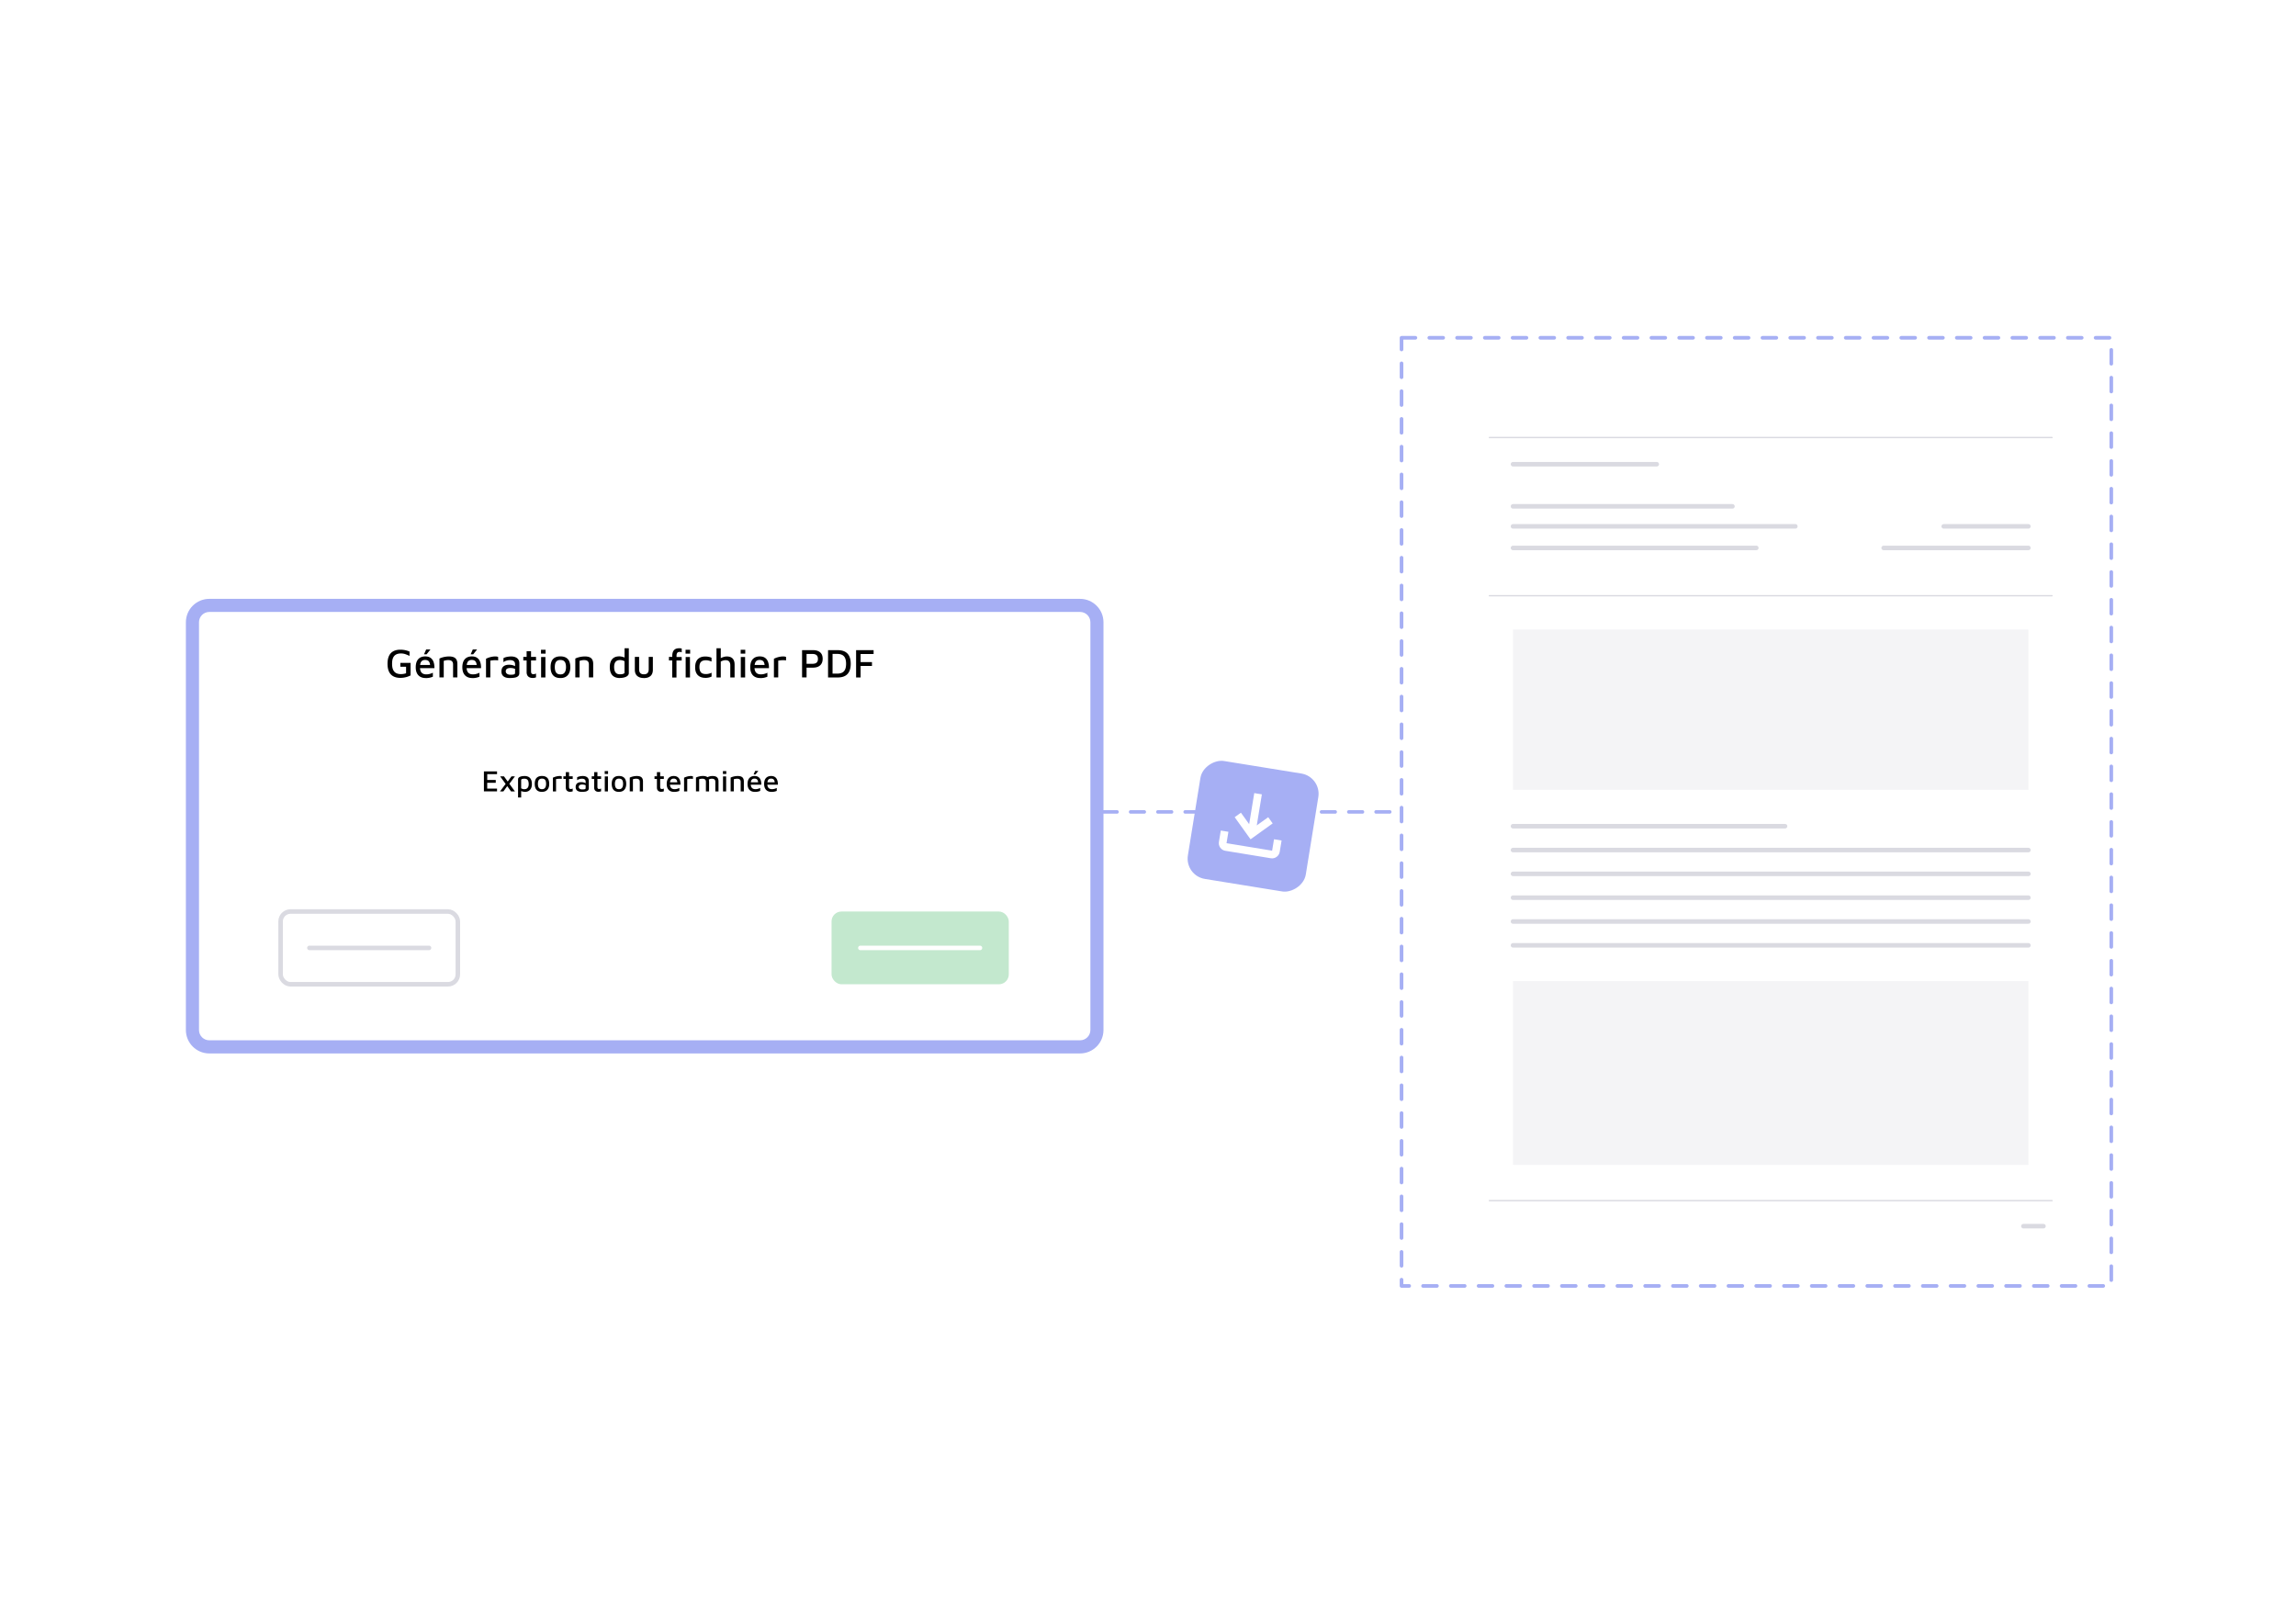 <svg xmlns="http://www.w3.org/2000/svg" id="Calque_1" data-name="Calque 1" viewBox="0 0 841.89 595.28"><defs><filter id="drop-shadow-1" filterUnits="userSpaceOnUse"><feOffset dx="5.24" dy="5.24"/><feGaussianBlur result="blur" stdDeviation="5.24"/><feFlood flood-color="#000" flood-opacity=".2"/><feComposite in2="blur" operator="in"/><feComposite in="SourceGraphic"/></filter><filter id="drop-shadow-2" filterUnits="userSpaceOnUse"><feOffset dx="5.24" dy="5.24"/><feGaussianBlur result="blur-2" stdDeviation="5.24"/><feFlood flood-color="#000" flood-opacity=".2"/><feComposite in2="blur-2" operator="in"/><feComposite in="SourceGraphic"/></filter><filter id="drop-shadow-3" filterUnits="userSpaceOnUse"><feOffset dx="5.24" dy="5.24"/><feGaussianBlur result="blur-3" stdDeviation="5.24"/><feFlood flood-color="#000" flood-opacity=".2"/><feComposite in2="blur-3" operator="in"/><feComposite in="SourceGraphic"/></filter><style>.cls-13,.cls-14,.cls-2,.cls-3,.cls-4,.cls-5,.cls-6,.cls-7{fill:none;stroke-linecap:round;stroke-linejoin:round}.cls-2,.cls-3,.cls-4,.cls-5,.cls-6{stroke:#a6aff4}.cls-15{fill:#f4f4f6}.cls-16{fill:#fff}.cls-17{fill:#a6aff4}.cls-2,.cls-3,.cls-4,.cls-5,.cls-6{stroke-width:1.25px}.cls-3{stroke-dasharray:0 0 0 0 0 0 3.17 3.17 3.17 3.17 3.17 3.17}.cls-4{stroke-dasharray:0 0 0 0 4.48 4.48 4.48 4.48}.cls-5{stroke-dasharray:0 0 0 0 0 0 4.48 4.48 4.48 4.48 4.48 4.48}.cls-6{stroke-dasharray:0 0 0 0 3.17 3.17 3.17 3.17}.cls-7{stroke-width:.5px;stroke:#dadae1}.cls-13,.cls-14{stroke:#dadae1;stroke-width:1.66px}</style></defs><path d="M372.77 359.72v2.51h-2.5" class="cls-2"/><path d="M365.78 362.23h-15.69" class="cls-4"/><path d="M347.85 362.23h-51.54" class="cls-5"/><path d="M294.06 362.23h-2.5v-2.51" class="cls-2"/><path d="M291.56 356.55v-11.1" class="cls-6"/><path d="M291.56 343.86v-17.44" class="cls-3"/><path d="M291.56 324.83v-2.5h2.5" class="cls-2"/><path d="M298.55 322.33h15.69" class="cls-4"/><path d="M316.48 322.33h51.54" class="cls-5"/><path d="M370.27 322.33h2.5v2.5" class="cls-2"/><path d="M372.77 328.01v11.1" class="cls-6"/><path d="M372.77 340.69v17.45" class="cls-3"/><path d="M394.58 297.66h119.33" style="stroke-dasharray:0 0 0 0 0 0 5 5 5 5 5 5;stroke-width:1.3px;stroke:#a6aff4;stroke-linecap:round;stroke-linejoin:round;fill:none"/><g style="filter:url(#drop-shadow-1);fill:none"><path d="M71.5 216.71h319.3c3.41 0 6.17 2.77 6.17 6.17v149.5c0 3.41-2.77 6.17-6.17 6.17H71.5c-3.41 0-6.17-2.77-6.17-6.17v-149.5c0-3.41 2.77-6.18 6.18-6.18Z" class="cls-16"/><path d="M390.81 219.11c2.08 0 3.77 1.69 3.77 3.77v149.5c0 2.08-1.69 3.77-3.77 3.77H71.5c-2.08 0-3.77-1.69-3.77-3.77v-149.5c0-2.08 1.69-3.77 3.77-3.77h319.3m0-4.8H71.5c-4.73 0-8.58 3.85-8.58 8.58v149.5c0 4.73 3.85 8.58 8.58 8.58h319.3c4.73 0 8.58-3.85 8.58-8.58v-149.5c0-4.73-3.85-8.58-8.58-8.58Z" class="cls-17"/><rect width="64.99" height="26.67" x="299.67" y="328.94" rx="3.63" ry="3.63" style="fill:#c3e8ce"/><path d="M310.24 342.28h43.85" style="stroke-width:1.66px;stroke:#fff;stroke-linecap:round;stroke-linejoin:round;fill:none"/><rect width="64.99" height="26.67" x="97.65" y="328.94" class="cls-14" rx="3.63" ry="3.63"/><path d="M108.21 342.28h43.86" class="cls-14"/></g><g style="filter:url(#drop-shadow-2);fill:none"><path d="M527.14 139.24h233.79v316.8H527.14z" class="cls-16"/><path d="M540.88 155.17h206.31M540.88 213.16h206.31M540.88 434.93h206.31" class="cls-7"/><path d="M549.54 164.95h52.71M549.54 180.39h80.47M549.54 187.73h103.53M549.54 195.64h89.22M685.45 195.64h53.08M707.47 187.73h31.06" class="cls-13"/><path d="M549.54 225.57h188.99v58.73H549.54zM549.54 354.44h188.99v67.39H549.54z" class="cls-15"/><path d="M549.54 297.66h99.76M549.54 306.4h188.99M549.54 315.13h188.99M549.54 323.86h188.99M549.54 332.59h188.99M549.54 341.33h188.99M736.7 444.29h7.35" class="cls-13"/></g><g style="filter:url(#drop-shadow-3);fill:none"><rect width="43.8" height="43.8" x="432.34" y="275.76" class="cls-17" rx="7.53" ry="7.53" transform="rotate(-80.81 454.248 297.662)"/><path d="m461.91 302.45-.69 4.18-16.72-2.74.69-4.18-2.79-.46-.69 4.18c-.25 1.53.8 2.99 2.33 3.24l16.72 2.74c1.53.25 2.99-.8 3.24-2.33l.69-4.18-2.79-.46Zm-.48-5.8-1.64-2.29-4.2 3 1.87-11.38-2.79-.46-1.87 11.38-3.02-4.19-2.29 1.64 5.82 8.11 8.11-5.82Z" class="cls-16"/></g><path d="M513.91 123.84h260.25v347.6H513.91z" style="stroke:#a6aff4;stroke-linecap:round;stroke-linejoin:round;fill:none;stroke-dasharray:0 0 0 0 0 0 5.09 5.09 5.09 5.09 5.09 5.09;stroke-width:1.33px"/><path d="M146.83 248.52c-1.01 0-1.87-.19-2.57-.56-.71-.37-1.24-.94-1.61-1.7-.37-.77-.55-1.74-.55-2.92s.19-2.14.55-2.9c.37-.77.91-1.33 1.61-1.7.71-.37 1.56-.55 2.56-.55.59 0 1.17.06 1.73.17.56.12 1.1.29 1.62.52v1.59c-.53-.26-1.05-.47-1.56-.65-.51-.17-1.04-.25-1.57-.25-.73 0-1.34.13-1.82.39s-.85.67-1.09 1.21c-.24.55-.36 1.27-.36 2.18s.12 1.61.37 2.17.61.97 1.09 1.23c.48.26 1.07.39 1.75.39.35 0 .68-.03 1-.08s.62-.13.92-.23v-2.39h-2.1v-1.41h3.75v4.59c-.58.3-1.18.52-1.8.67-.62.15-1.25.23-1.9.23ZM156.07 248.58c-.74 0-1.38-.15-1.93-.45-.54-.3-.97-.74-1.26-1.33-.3-.59-.44-1.31-.44-2.16 0-1.31.31-2.3.92-2.98.62-.68 1.47-1.01 2.57-1.01.81 0 1.46.18 1.96.54s.86.86 1.09 1.51c.22.65.33 1.4.32 2.26h-5.92l-.04-1.17h4.77l-.38.38c-.03-.77-.19-1.33-.48-1.69-.29-.35-.75-.53-1.37-.53-.4 0-.74.08-1.02.25-.28.17-.49.44-.64.84-.15.4-.22.94-.22 1.63 0 .84.2 1.48.58 1.91.39.44.96.65 1.72.65.34 0 .66-.03.95-.09s.57-.14.82-.23.46-.19.65-.28v1.46c-.35.15-.75.27-1.19.37-.44.09-.94.14-1.48.14Zm-.59-8.7.78-1.77h1.58l-1.42 1.77h-.93ZM161.13 241.44c.22-.11.47-.21.74-.31.28-.09.57-.18.88-.25a9.407 9.407 0 0 1 1.88-.22c.71 0 1.29.1 1.74.29.45.19.79.49 1.01.9.22.4.33.91.33 1.52v4.98h-1.58v-4.77c0-.19-.02-.38-.07-.56-.05-.19-.13-.35-.26-.51-.12-.16-.3-.28-.54-.37s-.54-.14-.92-.14c-.27 0-.55.03-.83.08-.29.05-.55.12-.8.21v6.06h-1.57v-6.92ZM173.16 248.58c-.74 0-1.38-.15-1.93-.45-.55-.3-.97-.74-1.26-1.33-.29-.59-.44-1.31-.44-2.16 0-1.31.31-2.3.92-2.98.62-.68 1.47-1.01 2.57-1.01.81 0 1.46.18 1.96.54s.86.86 1.09 1.51.33 1.4.32 2.26h-5.92l-.04-1.17h4.77l-.38.38c-.03-.77-.19-1.33-.48-1.69-.29-.35-.75-.53-1.37-.53-.4 0-.74.08-1.02.25-.28.17-.49.44-.64.84-.15.4-.22.94-.22 1.63 0 .84.2 1.48.58 1.91s.96.65 1.73.65c.34 0 .66-.03.95-.09s.57-.14.82-.23.46-.19.64-.28v1.46c-.35.15-.74.27-1.18.37s-.93.14-1.49.14Zm-.58-8.7.78-1.77h1.58l-1.42 1.77h-.93ZM178.21 248.36v-6.84c.13-.08.37-.19.72-.33s.76-.26 1.25-.37c.48-.1.96-.16 1.46-.16.25 0 .45.02.61.06s.29.08.41.13v1.26c-.23-.03-.47-.05-.72-.07-.25-.01-.5-.01-.75 0-.25.02-.5.04-.74.07-.24.03-.46.06-.66.09v6.15h-1.58ZM186.93 248.58c-.39 0-.77-.04-1.12-.11-.36-.07-.69-.2-.98-.38s-.53-.43-.7-.74c-.17-.31-.26-.71-.26-1.18 0-.56.11-1.02.33-1.38.22-.36.54-.63.95-.81.41-.18.9-.27 1.47-.27.38 0 .72.03 1.03.09.3.06.58.14.83.25.24.1.45.22.62.35l.17 1.04c-.22-.15-.52-.28-.88-.38-.37-.1-.77-.16-1.2-.16-.57 0-1 .1-1.3.3-.29.2-.44.5-.44.9 0 .3.08.54.25.73s.38.32.64.41.52.13.8.13c.59 0 1.02-.04 1.3-.12s.42-.26.42-.56v-3.15c0-.53-.16-.92-.48-1.16-.32-.24-.78-.37-1.37-.37-.42 0-.86.07-1.3.2-.45.14-.82.32-1.11.56v-1.47c.28-.19.69-.34 1.22-.46.54-.11 1.09-.17 1.66-.17.28 0 .56.03.85.08.29.05.55.14.8.25.25.12.47.27.67.46.19.2.35.43.46.71.11.28.17.61.17.99v3.6c0 .49-.15.87-.46 1.13-.3.27-.72.45-1.24.54s-1.11.14-1.77.14ZM195.3 248.55c-.68 0-1.22-.18-1.61-.54-.39-.36-.59-.89-.59-1.59v-4.29h-1.22v-1.3h1.22v-2.1h1.62v2.1h1.83v1.3h-1.83v3.98c0 .35.06.61.19.79s.36.26.7.26c.17 0 .34-.02.51-.07.17-.04.31-.1.43-.17v1.4c-.18.08-.38.14-.61.18s-.44.06-.64.06ZM198.37 239.63v-1.42h1.68v1.42h-1.68Zm.04 8.73v-7.48h1.58v7.48h-1.58ZM205.5 248.58c-1.22 0-2.13-.35-2.72-1.04-.6-.69-.89-1.67-.89-2.96 0-1.36.31-2.36.92-2.99.61-.64 1.5-.95 2.66-.95.83 0 1.51.15 2.06.46.54.31.94.75 1.2 1.34.26.59.39 1.31.39 2.15 0 1.27-.31 2.25-.94 2.95s-1.52 1.04-2.68 1.04Zm-.02-1.33c.51 0 .92-.11 1.21-.34.3-.23.52-.54.65-.94.13-.4.2-.86.2-1.38 0-.58-.07-1.06-.21-1.46-.14-.39-.36-.68-.66-.88-.3-.19-.7-.29-1.2-.29s-.9.1-1.2.31c-.3.21-.52.51-.65.9s-.19.86-.19 1.41c0 .83.15 1.48.46 1.95.31.47.83.71 1.57.71ZM210.94 241.44c.22-.11.47-.21.74-.31.27-.09.57-.18.88-.25a9.407 9.407 0 0 1 1.88-.22c.71 0 1.29.1 1.74.29.45.19.79.49 1 .9.22.4.33.91.33 1.52v4.98h-1.58v-4.77c0-.19-.02-.38-.07-.56s-.13-.35-.25-.51c-.12-.16-.3-.28-.54-.37s-.54-.14-.92-.14c-.27 0-.55.03-.83.08-.29.05-.55.12-.8.21v6.06h-1.57v-6.92ZM227.32 248.58c-.46 0-.91-.06-1.35-.17-.44-.12-.84-.32-1.2-.62s-.64-.71-.85-1.24c-.21-.53-.32-1.22-.32-2.06 0-1.19.29-2.13.87-2.82.58-.69 1.46-1.04 2.64-1.04.19 0 .42.02.71.08.28.05.57.12.86.22.29.1.53.22.73.37l-.4.52v-4.16h1.56v9.1c0 .31-.1.58-.29.81-.19.23-.45.42-.77.56-.32.15-.67.25-1.05.32s-.75.1-1.12.1Zm.04-1.37c.45 0 .83-.05 1.16-.17.32-.11.48-.25.48-.44v-4.18c-.26-.15-.54-.26-.83-.33s-.57-.1-.84-.1c-.49 0-.89.1-1.21.29-.31.19-.55.48-.7.85-.15.38-.23.84-.23 1.39 0 .5.06.95.18 1.36.12.4.34.73.65.97s.76.36 1.33.36ZM236.11 248.58c-.69 0-1.28-.11-1.78-.34-.5-.23-.88-.56-1.15-1.01s-.4-1.01-.4-1.68v-4.72h1.57v4.5c0 .64.14 1.11.43 1.42s.73.46 1.33.46 1.04-.15 1.33-.46c.28-.31.43-.78.43-1.42v-4.5h1.52v4.72c0 1-.29 1.76-.86 2.27-.57.51-1.38.77-2.41.77ZM246.49 248.36v-6.23h-1.2v-1.3h1.21v-.3c0-.53.06-.97.17-1.32s.27-.63.46-.84c.19-.21.4-.37.63-.47.23-.1.46-.17.7-.2.23-.03.46-.04.67-.04.15 0 .3.01.45.03.15.02.28.05.39.08v1.4c-.09-.05-.18-.09-.28-.13-.1-.04-.22-.05-.37-.05s-.3.01-.45.04c-.15.02-.28.08-.4.18s-.21.24-.29.43c-.07.19-.11.45-.11.78v.44h1.89v1.3h-1.91v6.23h-1.58Zm4.89-8.73v-1.42h1.68v1.42h-1.68Zm.04 8.73v-7.48h1.57l.02 7.48h-1.59ZM258.6 248.51c-.46 0-.91-.06-1.35-.19s-.84-.34-1.19-.64c-.36-.29-.64-.69-.85-1.19-.21-.49-.31-1.11-.31-1.85s.1-1.4.3-1.9.47-.92.83-1.22c.35-.3.75-.52 1.19-.65.44-.13.9-.19 1.37-.19.4 0 .8.04 1.2.11s.77.19 1.11.34v1.41c-.34-.15-.68-.27-1.02-.35s-.69-.13-1.06-.13c-.78 0-1.37.19-1.76.58-.4.39-.59 1.02-.59 1.89s.19 1.56.56 1.97c.38.42.99.62 1.84.62.37 0 .73-.05 1.08-.14.35-.09.67-.21.97-.35v1.41c-.35.16-.71.28-1.09.36-.38.08-.79.12-1.21.12ZM262.72 248.36v-10.71h1.57v4.31l-.46-.39c.39-.27.82-.49 1.3-.65.47-.17.94-.25 1.39-.25.59 0 1.09.1 1.51.31.42.21.75.53.98.98.24.45.35 1.03.35 1.75v4.67h-1.58v-4.47c0-.61-.15-1.07-.43-1.4-.29-.32-.72-.48-1.29-.48-.3 0-.6.05-.91.14-.31.09-.59.21-.86.36v5.85h-1.57ZM271.59 239.63v-1.42h1.68v1.42h-1.68Zm.04 8.73v-7.48h1.58l.02 7.48h-1.59ZM278.73 248.58c-.74 0-1.38-.15-1.93-.45-.55-.3-.97-.74-1.26-1.33-.29-.59-.44-1.31-.44-2.16 0-1.31.31-2.3.92-2.98.62-.68 1.47-1.01 2.57-1.01.81 0 1.46.18 1.96.54s.86.86 1.09 1.51.33 1.4.32 2.26h-5.92l-.04-1.17h4.77l-.38.38c-.03-.77-.19-1.33-.48-1.69-.29-.35-.75-.53-1.37-.53-.4 0-.74.08-1.02.25-.28.17-.49.44-.64.84-.15.4-.22.94-.22 1.63 0 .84.2 1.48.58 1.91s.96.65 1.73.65c.34 0 .66-.03.95-.09s.57-.14.82-.23.46-.19.64-.28v1.46c-.35.15-.74.27-1.18.37s-.93.14-1.49.14ZM283.78 248.36v-6.84c.13-.08.37-.19.72-.33s.76-.26 1.25-.37c.48-.1.96-.16 1.46-.16.25 0 .45.02.61.06s.29.08.41.13v1.26c-.23-.03-.47-.05-.72-.07-.25-.01-.5-.01-.75 0-.25.02-.5.04-.74.07-.24.03-.46.06-.66.09v6.15h-1.58ZM295.75 244.77v3.58h-1.65v-10h3.96c1.14 0 2.02.27 2.65.79.62.53.94 1.32.94 2.37s-.31 1.85-.94 2.42-1.51.84-2.65.84h-2.31Zm0-1.41h2.1c.43 0 .78-.05 1.05-.14.27-.09.48-.23.63-.4.15-.17.25-.37.31-.58s.08-.43.08-.66-.03-.46-.08-.68c-.05-.22-.16-.42-.31-.59-.15-.17-.36-.31-.63-.41-.27-.1-.62-.15-1.05-.15h-2.1v3.61ZM303.63 248.36v-10h3.51c1.62 0 2.82.42 3.62 1.26.79.84 1.18 2.08 1.18 3.74s-.4 2.9-1.18 3.74c-.79.85-2 1.27-3.62 1.27h-3.51Zm1.65-1.4h1.7c1.12 0 1.94-.29 2.47-.86s.79-1.49.79-2.75-.26-2.17-.79-2.75-1.35-.87-2.47-.87h-1.7v7.23ZM313.91 248.36v-10h6.42v1.4h-4.77v2.98h4.17v1.41h-4.17v4.21h-1.65ZM177.44 290.15v-7.34h4.81v1.02h-3.59v2.12h3.12v1.03h-3.13v2.13h3.6v1.02h-4.81ZM186.27 287.82l-1.68 2.32h-1.25l2.34-3.1.59.78Zm2.53 2.32h-1.41l-4-5.52h1.4l4.02 5.52Zm-2.95-3.16 1.71-2.36h1.26l-2.41 3.2-.56-.84ZM192.48 290.3c-.14 0-.31-.02-.52-.05-.21-.03-.41-.08-.62-.15-.21-.07-.39-.16-.54-.28l.3-.37v2.92h-1.14v-6.67c0-.23.07-.42.21-.57.14-.15.33-.28.57-.37.24-.09.49-.16.78-.2.28-.04.56-.06.84-.06.49 0 .94.09 1.34.27s.73.49.97.93c.24.44.36 1.03.36 1.79 0 .57-.1 1.07-.3 1.49s-.49.75-.87.98-.84.35-1.39.35Zm-.21-.97c.35 0 .65-.07.88-.22.23-.15.41-.36.53-.64.12-.28.18-.62.18-1.01 0-.37-.04-.7-.13-1-.08-.3-.24-.54-.46-.71s-.54-.26-.95-.26c-.37 0-.66.04-.89.12-.22.08-.33.19-.33.34v3.07c.19.1.38.18.58.24s.39.08.58.08ZM198.73 290.31c-.9 0-1.56-.25-2-.76-.44-.51-.65-1.23-.65-2.17 0-1 .23-1.73.68-2.19.45-.47 1.1-.7 1.95-.7.61 0 1.11.11 1.51.34.4.22.69.55.88.98.19.43.29.96.29 1.57 0 .93-.23 1.65-.69 2.16-.46.51-1.11.76-1.96.76Zm-.01-.98c.37 0 .67-.08.89-.25s.38-.39.48-.69c.1-.29.15-.63.15-1.01 0-.42-.05-.78-.15-1.07-.1-.29-.26-.5-.48-.64-.22-.14-.51-.21-.88-.21s-.66.08-.88.23c-.22.15-.38.37-.47.66s-.14.63-.14 1.03c0 .61.11 1.09.34 1.43s.61.52 1.16.52ZM202.73 290.15v-5.02c.09-.06.27-.14.53-.24.26-.1.56-.19.91-.27.35-.08.71-.12 1.07-.12.18 0 .33.01.45.04s.22.06.3.1v.92c-.17-.02-.35-.04-.53-.05-.18-.01-.37-.01-.55 0s-.36.03-.54.05-.34.04-.48.07v4.51h-1.15ZM209.08 290.29c-.5 0-.89-.13-1.18-.4s-.43-.65-.43-1.17v-3.15h-.89v-.96h.89v-1.54h1.19v1.54H210v.96h-1.34v2.92c0 .26.05.45.14.58.09.13.26.19.51.19.12 0 .25-.02.37-.05.12-.03.23-.07.32-.13v1.02c-.13.06-.28.1-.45.13-.16.03-.32.04-.47.04ZM213.34 290.31c-.29 0-.56-.03-.83-.08s-.5-.15-.72-.28c-.22-.13-.39-.31-.52-.54-.13-.23-.19-.52-.19-.86 0-.41.08-.75.24-1.01.16-.26.39-.46.69-.59.3-.13.66-.2 1.08-.2.28 0 .53.02.75.07.22.04.43.1.61.18.18.08.33.16.46.26l.12.76c-.16-.11-.38-.2-.65-.28a3.12 3.12 0 0 0-.88-.12c-.42 0-.74.07-.95.22-.22.15-.33.37-.33.66 0 .22.06.4.19.53.12.14.28.23.47.3.19.06.38.09.59.09.43 0 .75-.03.96-.09.21-.06.31-.19.31-.41v-2.31c0-.39-.12-.67-.35-.85-.24-.18-.57-.27-1-.27-.31 0-.63.05-.96.15-.33.1-.6.24-.81.41v-1.08c.21-.14.5-.25.9-.34.39-.08.8-.13 1.22-.13.21 0 .41.02.62.06.21.04.4.1.59.19.18.08.35.2.49.34s.25.32.34.52c.08.21.12.45.12.73v2.64c0 .36-.11.64-.34.83s-.53.33-.91.4-.81.1-1.3.1ZM219.48 290.29c-.5 0-.89-.13-1.18-.4s-.43-.65-.43-1.17v-3.15h-.89v-.96h.89v-1.54h1.19v1.54h1.34v.96h-1.34v2.92c0 .26.05.45.14.58.09.13.26.19.51.19.12 0 .25-.02.37-.05.12-.03.23-.07.32-.13v1.02c-.13.06-.28.1-.45.13s-.32.04-.47.04ZM221.73 283.74v-1.04h1.23v1.04h-1.23Zm.03 6.4v-5.49h1.16v5.49h-1.16ZM226.96 290.31c-.9 0-1.56-.25-2-.76-.44-.51-.65-1.23-.65-2.17 0-1 .23-1.73.68-2.19.45-.47 1.1-.7 1.95-.7.61 0 1.11.11 1.51.34.4.22.69.55.88.98s.29.96.29 1.57c0 .93-.23 1.65-.69 2.16-.46.51-1.11.76-1.96.76Zm-.01-.98c.37 0 .67-.08.89-.25s.38-.39.48-.69c.1-.29.15-.63.15-1.01 0-.42-.05-.78-.15-1.07-.1-.29-.26-.5-.48-.64-.22-.14-.51-.21-.88-.21s-.66.08-.88.23c-.22.15-.38.37-.47.66-.1.29-.14.63-.14 1.03 0 .61.11 1.09.34 1.43.23.34.61.52 1.15.52ZM230.95 285.07c.16-.08.34-.16.54-.23s.42-.13.64-.18c.23-.05.46-.09.69-.12s.46-.04.68-.04c.52 0 .95.07 1.28.21.33.14.58.36.74.66.16.3.24.67.24 1.12v3.65h-1.16v-3.5c0-.14-.02-.28-.05-.41a.872.872 0 0 0-.19-.37.94.94 0 0 0-.4-.27c-.17-.07-.4-.1-.68-.1-.2 0-.4.02-.61.05-.21.04-.41.09-.59.15v4.44h-1.16v-5.07ZM242.49 290.29c-.5 0-.89-.13-1.18-.4s-.43-.65-.43-1.17v-3.15h-.89v-.96h.89v-1.54h1.19v1.54h1.34v.96h-1.34v2.92c0 .26.05.45.14.58.09.13.26.19.51.19.12 0 .25-.02.37-.05.12-.03.23-.07.32-.13v1.02c-.13.06-.28.1-.45.13s-.32.04-.47.04ZM247.12 290.31c-.54 0-1.01-.11-1.41-.33-.4-.22-.71-.55-.92-.98-.22-.43-.32-.96-.32-1.58 0-.96.23-1.69.68-2.18s1.08-.74 1.89-.74c.59 0 1.07.13 1.44.4.37.26.63.63.8 1.11.17.47.24 1.02.24 1.66h-4.34l-.03-.86h3.5l-.28.27c-.02-.56-.14-.98-.35-1.24s-.55-.39-1-.39c-.29 0-.54.06-.75.18-.21.12-.36.33-.47.62-.11.29-.16.69-.16 1.19 0 .62.14 1.08.43 1.4s.71.48 1.27.48c.25 0 .48-.02.7-.07.22-.04.42-.1.6-.17s.34-.14.47-.2v1.07c-.26.11-.55.2-.87.27-.32.07-.69.1-1.09.1ZM250.83 290.15v-5.02c.1-.06.27-.14.53-.24.26-.1.56-.19.91-.27.35-.08.71-.12 1.07-.12.18 0 .33.01.45.04s.22.06.3.1v.92c-.17-.02-.34-.04-.53-.05-.18-.01-.37-.01-.55 0s-.36.03-.54.05-.34.04-.48.07v4.51h-1.16ZM260 286.49v3.65h-1.16v-3.5c0-.14-.02-.28-.05-.41a.773.773 0 0 0-.19-.37.94.94 0 0 0-.4-.27c-.17-.07-.4-.1-.68-.1-.2 0-.4.02-.59.05-.2.04-.39.09-.57.15v4.44h-1.16v-5.07c.16-.08.34-.16.54-.23s.42-.13.64-.18c.23-.05.46-.09.69-.12s.46-.04.68-.04c.52 0 .94.07 1.27.21.32.14.56.36.72.66.16.3.24.67.24 1.12Zm-1.32-1.13c.23-.19.49-.35.78-.47.28-.12.58-.22.88-.29.3-.07.6-.1.9-.1.52 0 .94.07 1.26.21.32.14.56.36.72.66.16.3.24.67.24 1.12v3.65h-1.16v-3.5c0-.14-.02-.28-.05-.41a.773.773 0 0 0-.19-.37.94.94 0 0 0-.4-.27c-.17-.07-.4-.1-.68-.1a2.124 2.124 0 0 0-1.16.36l-1.14-.5ZM265.08 283.74v-1.04h1.23v1.04h-1.23Zm.03 6.4v-5.49h1.15v5.49h-1.15ZM267.94 285.07c.16-.08.34-.16.54-.23s.42-.13.64-.18.46-.09.69-.12c.24-.03.46-.04.68-.04.52 0 .95.07 1.28.21.33.14.58.36.74.66s.24.67.24 1.12v3.65h-1.16v-3.5c0-.14-.02-.28-.05-.41a.773.773 0 0 0-.19-.37.94.94 0 0 0-.4-.27c-.17-.07-.4-.1-.68-.1-.2 0-.4.02-.61.05-.21.04-.41.09-.59.15v4.44h-1.16v-5.07ZM276.76 290.31c-.54 0-1.01-.11-1.41-.33-.4-.22-.71-.55-.92-.98-.22-.43-.32-.96-.32-1.58 0-.96.23-1.69.68-2.18s1.08-.74 1.89-.74c.59 0 1.07.13 1.44.4.37.26.63.63.8 1.11.17.47.24 1.02.24 1.66h-4.34l-.03-.86h3.5l-.28.27c-.02-.56-.14-.98-.35-1.24s-.55-.39-1-.39c-.29 0-.54.06-.75.18-.21.12-.36.33-.47.62-.11.29-.16.69-.16 1.19 0 .62.14 1.08.43 1.4s.71.48 1.27.48c.25 0 .48-.02.7-.07.22-.04.42-.1.6-.17s.34-.14.47-.2v1.07c-.26.11-.55.2-.87.27-.32.07-.69.1-1.09.1Zm-.43-6.38.57-1.3h1.16l-1.04 1.3h-.68ZM282.85 290.31c-.54 0-1.01-.11-1.41-.33-.4-.22-.71-.55-.92-.98-.22-.43-.33-.96-.33-1.58 0-.96.23-1.69.68-2.18s1.08-.74 1.89-.74c.59 0 1.07.13 1.44.4.37.26.63.63.8 1.11.17.47.24 1.02.24 1.66h-4.34l-.03-.86h3.5l-.28.27c-.02-.56-.14-.98-.35-1.24s-.55-.39-1-.39c-.29 0-.54.06-.75.18s-.36.33-.47.62c-.11.29-.16.69-.16 1.19 0 .62.14 1.08.43 1.4s.71.48 1.26.48c.25 0 .48-.02.7-.07.22-.04.42-.1.6-.17s.34-.14.47-.2v1.07c-.26.11-.55.2-.87.27-.32.07-.69.1-1.09.1Z"/></svg>